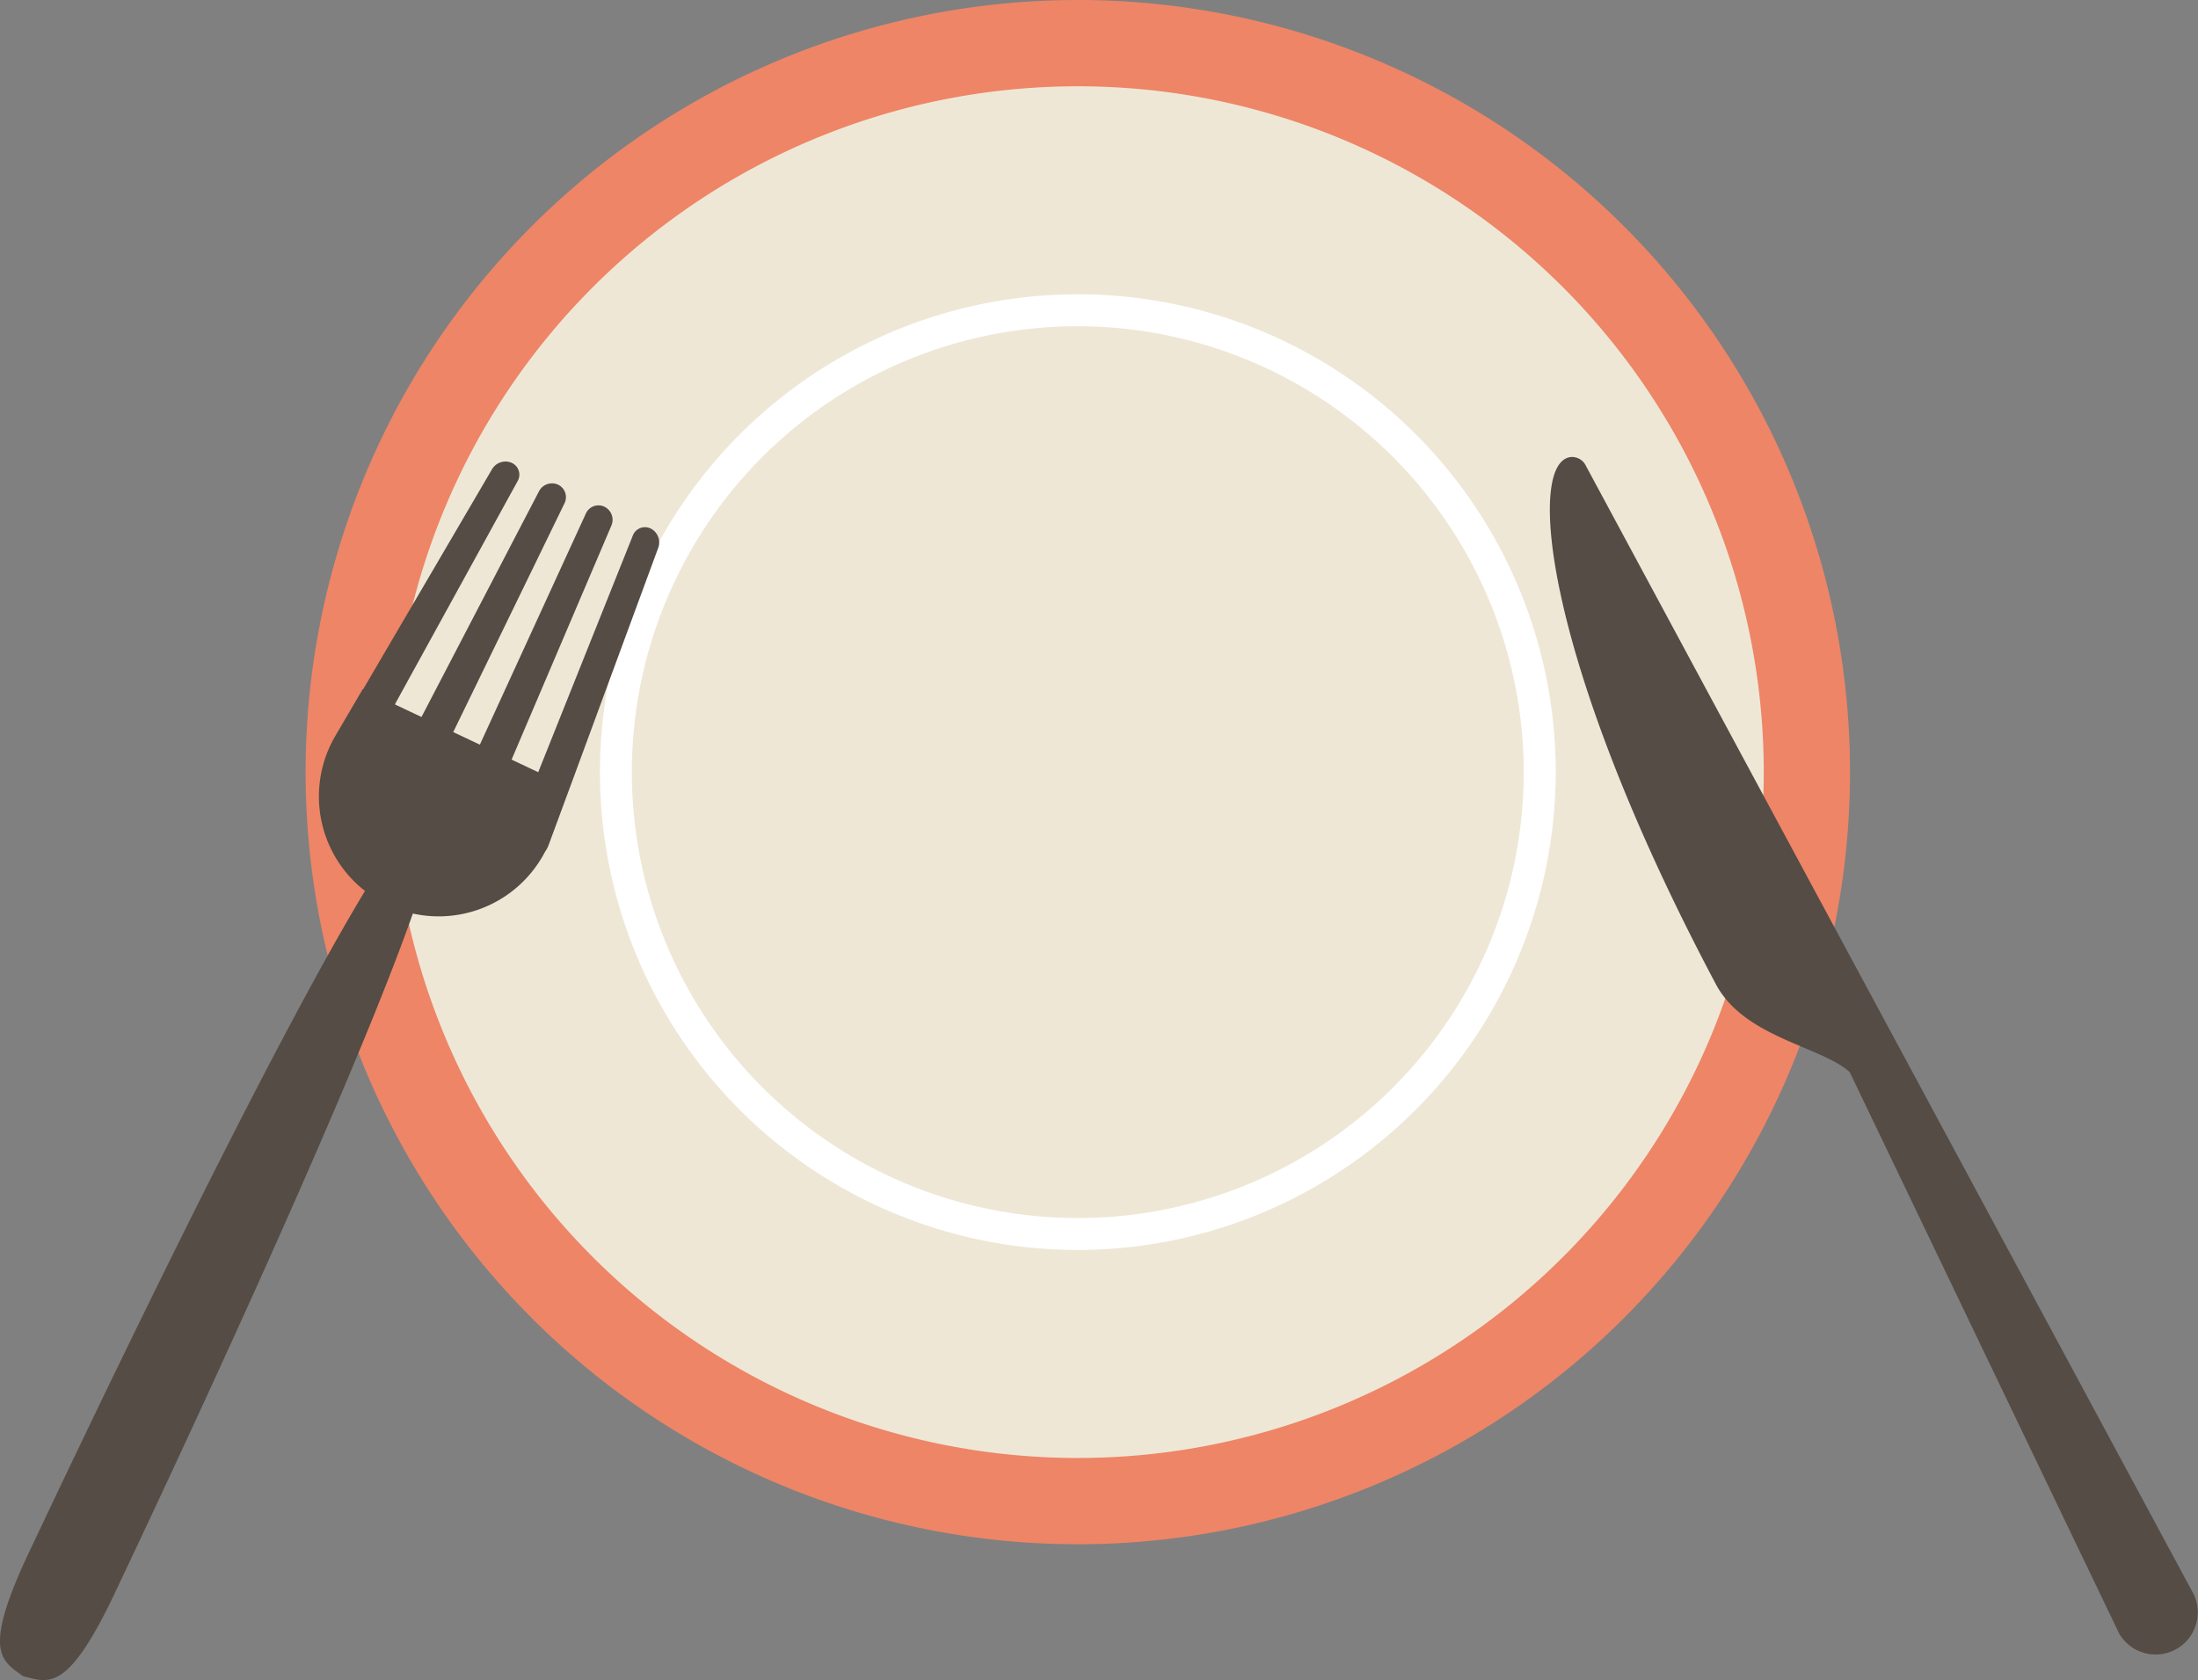 <svg xmlns="http://www.w3.org/2000/svg" width="109.886" height="84"><rect width="100%" height="100%" fill="#808080" stroke="none"/><defs><clipPath id="a"><path fill="none" d="M0 0h109.886v84H0z"/></clipPath></defs><g clip-path="url(#a)"><path fill="#ee8567" d="M92.489 38.606A38.605 38.605 0 1 1 53.884 0a38.606 38.606 0 0 1 38.605 38.606"/><path fill="#efe7d6" d="M88.176 38.606A34.291 34.291 0 1 1 53.885 4.314a34.29 34.29 0 0 1 34.291 34.292"/><path fill="#fff" d="M77.776 38.601a23.891 23.891 0 1 0-23.891 23.895 23.917 23.917 0 0 0 23.891-23.895m-1.6 0a22.294 22.294 0 1 1-22.291-22.29 22.32 22.32 0 0 1 22.294 22.29"/><path fill="#544c45" d="M78.606 22.848c-2.337.015-1.513 9.989 7.175 26.356 1.415 2.666 5.22 3.094 6.689 4.392l13.473 28.075a2.107 2.107 0 0 0 3.707-2L94.961 52.396 87.943 39.37l-8.671-16.104a.77.77 0 0 0-.663-.418M27.25 42.585a1.5 1.5 0 0 0 .179-.339l.167-.453.9-2.434 4.414-11.975a.78.78 0 0 0-.384-.961.65.65 0 0 0-.891.359l-4.727 11.826-1.332-.629 4.989-11.7a.73.73 0 0 0-.351-.946.69.69 0 0 0-.924.343l-5.3 11.555-1.331-.629 5.562-11.437a.69.69 0 0 0-.32-.931.73.73 0 0 0-.954.328l-5.875 11.286-1.332-.629 6.136-11.16a.65.65 0 0 0-.289-.916.78.78 0 0 0-.986.313l-6.448 11.009-.018-.009-1.37 2.338a5.994 5.994 0 0 0 1.483 7.752C12.909 53.378 3.453 73.378 1.572 77.357c-2.528 5.266-1.5 5.651-.423 6.448 1.3.327 2.25.878 4.716-4.418 1.882-3.979 11.34-23.983 14.775-33.711a5.994 5.994 0 0 0 6.61-3.092"/></g></svg>
